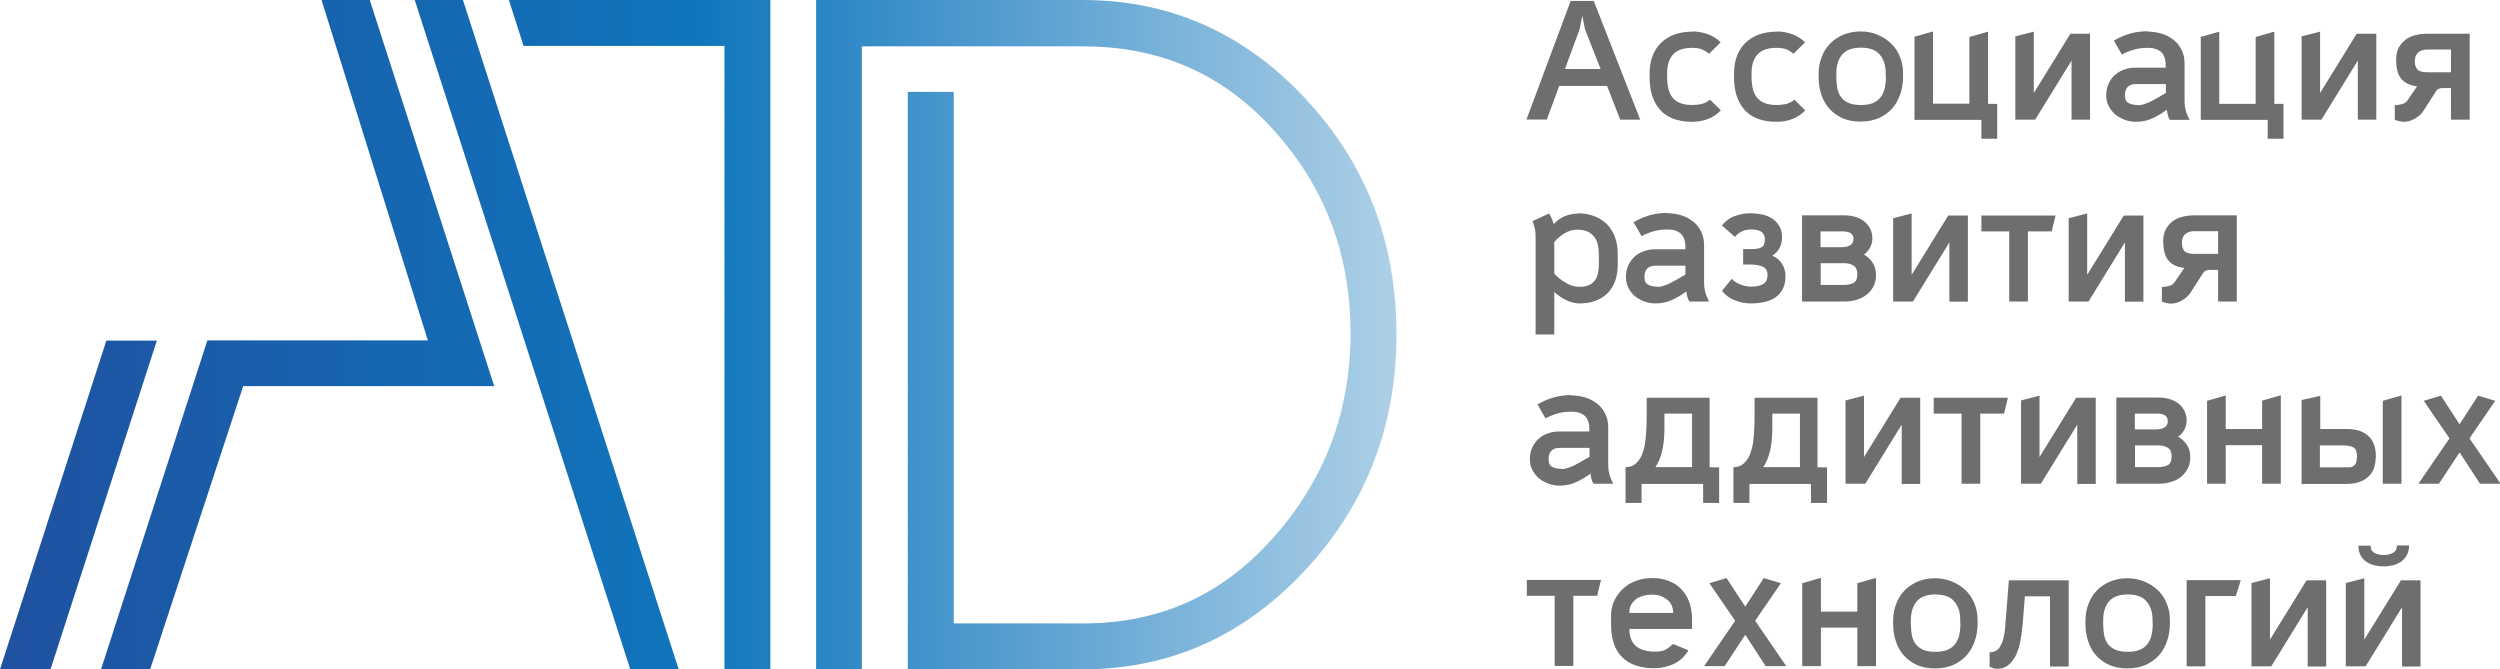 <?xml version="1.0" encoding="UTF-8"?><svg xmlns="http://www.w3.org/2000/svg" xmlns:xlink="http://www.w3.org/1999/xlink" viewBox="0 0 131.17 35.12"><defs><style>.f{clip-path:url(#d);}.g{fill:url(#e);}.h{fill:none;}.i{fill:#6e6e6e;}</style><clipPath id="d"><path class="h" d="M35.6,35.12h-2.53L21.76,0h2.53l11.32,35.12Zm7.22-.01V0h13.96C61.36,0,65.25,1.71,68.46,5.14c3.21,3.42,4.81,7.56,4.81,12.4s-1.61,8.98-4.83,12.42c-3.22,3.44-7.11,5.16-11.66,5.16h-9.15V4.82h2.41v27.89h6.78c3.82,0,7.12-1.33,9.89-4.39,2.77-3.06,4.15-6.68,4.15-10.85s-1.38-7.76-4.13-10.75c-2.76-3-6.07-4.29-9.95-4.29h-11.56V35.11h-2.41ZM26.7,0h13.72V35.11h-2.41V2.41h-10.54L26.7,0ZM2.65,35.12H0L5.58,17.87h2.65L2.65,35.12Zm5.22,0h-2.57l5.58-17.26h11.57L16.87,0h2.53l6.53,20.26H12.76l-4.88,14.85Z"/></clipPath><linearGradient id="e" x1="0" y1="17.56" x2="73.28" y2="17.56" gradientTransform="matrix(1, 0, 0, 1, 0, 0)" gradientUnits="userSpaceOnUse"><stop offset="0" stop-color="#1f51a0"/><stop offset=".5" stop-color="#0f76bd"/><stop offset="1" stop-color="#add0e7"/></linearGradient></defs><g id="a"/><g id="b"><g id="c"><g class="f"><rect class="g" width="73.28" height="35.12"/></g><path class="i" d="M125.07,29.72c-.17,0-.33-.02-.49-.06-.16-.04-.3-.1-.43-.19-.13-.09-.23-.2-.3-.34-.07-.14-.11-.3-.11-.5h.64c0,.18,.07,.31,.2,.38,.13,.07,.3,.11,.49,.11,.18,0,.34-.04,.48-.11,.14-.07,.21-.2,.21-.39h.64c0,.2-.04,.37-.12,.51-.08,.14-.18,.25-.3,.34-.13,.09-.27,.15-.43,.19-.16,.04-.32,.06-.48,.06m.96,5.24v-3.1l-1.91,3.1h-1.04v-4.37l.97-.25v3.22l1.92-3.11h1.03v4.52h-.97Zm-4.95,0v-3.1l-1.91,3.1h-1.04v-4.37l.97-.25v3.22l1.92-3.11h1.03v4.52h-.97Zm-5.37-3.68v3.68h-.98v-4.52h2.84l-.26,.83h-1.6Zm-4.09,3.79c-.36,0-.68-.06-.95-.18-.27-.12-.5-.29-.69-.5-.19-.21-.33-.46-.42-.75-.1-.29-.14-.6-.14-.93v-.17c0-.32,.06-.61,.17-.88,.1-.27,.25-.5,.44-.69,.19-.19,.42-.35,.69-.46,.27-.11,.57-.17,.9-.17,.32,0,.61,.06,.88,.17,.27,.11,.51,.26,.71,.45,.2,.19,.36,.42,.47,.69,.11,.27,.17,.56,.17,.87v.19c0,.33-.05,.65-.15,.93-.1,.29-.24,.54-.43,.75-.19,.21-.43,.38-.7,.5-.28,.12-.6,.18-.95,.18Zm1.32-2.37v-.18c0-.39-.1-.71-.31-.96-.21-.25-.54-.37-.99-.37s-.78,.12-.99,.37c-.2,.24-.3,.57-.3,.97v.21c0,.21,.02,.41,.05,.59,.04,.18,.1,.33,.2,.46,.1,.13,.23,.23,.39,.3,.17,.07,.38,.11,.65,.11s.48-.04,.64-.11c.17-.07,.3-.18,.4-.31,.1-.13,.17-.29,.21-.47,.04-.18,.06-.38,.06-.6Zm-7.72,.04l.18-2.29h3.14v4.52h-.98v-3.68h-1.32l-.12,1.51c-.03,.32-.07,.62-.13,.91-.06,.28-.14,.52-.25,.73-.11,.2-.24,.36-.4,.48-.16,.12-.34,.17-.56,.17-.13,0-.26-.04-.39-.11v-.76c.06,0,.1,0,.12,0,.02,0,.05-.01,.1-.03,.11-.03,.21-.09,.28-.19,.07-.1,.13-.22,.18-.35,.04-.13,.08-.28,.1-.43,.02-.16,.04-.3,.05-.45Zm-3.69,2.33c-.36,0-.68-.06-.95-.18-.27-.12-.5-.29-.69-.5-.19-.21-.33-.46-.42-.75-.1-.29-.14-.6-.14-.93v-.17c0-.32,.06-.61,.17-.88,.1-.27,.25-.5,.44-.69,.19-.19,.42-.35,.69-.46,.27-.11,.57-.17,.9-.17,.32,0,.61,.06,.88,.17,.27,.11,.51,.26,.71,.45,.2,.19,.36,.42,.47,.69,.11,.27,.17,.56,.17,.87v.19c0,.33-.05,.65-.15,.93-.1,.29-.24,.54-.43,.75-.19,.21-.43,.38-.7,.5-.28,.12-.6,.18-.95,.18Zm1.32-2.37v-.18c0-.39-.1-.71-.31-.96-.21-.25-.54-.37-.99-.37s-.78,.12-.99,.37c-.2,.24-.3,.57-.3,.97v.21c0,.21,.02,.41,.05,.59,.04,.18,.1,.33,.2,.46,.1,.13,.23,.23,.39,.3,.17,.07,.38,.11,.65,.11s.48-.04,.64-.11c.17-.07,.3-.18,.4-.31,.1-.13,.17-.29,.21-.47,.04-.18,.06-.38,.06-.6Zm-4.42-2.37v4.62h-.98v-2.02h-1.91v2.02h-.98v-4.35l.98-.28v1.77h1.91v-1.49l.98-.28Zm-6.87,2.99l-1.07,1.63h-1.08l1.63-2.38-1.35-1.97,.9-.27,.98,1.5,.97-1.5,.9,.27-1.35,1.97,1.63,2.38h-1.08l-1.06-1.63Zm-6.07-1.16h2.3c0-.14-.03-.27-.08-.39-.05-.12-.13-.22-.23-.3-.1-.08-.22-.15-.35-.2s-.28-.07-.44-.07c-.15,0-.3,.02-.44,.05-.14,.04-.27,.09-.39,.17-.11,.08-.2,.18-.27,.3-.07,.12-.1,.27-.1,.43Zm0,.83c0,.17,.02,.33,.07,.48,.04,.15,.12,.27,.22,.38,.1,.1,.24,.19,.42,.25,.17,.06,.39,.09,.65,.09,.23,0,.4-.03,.53-.1,.13-.07,.26-.17,.4-.3l.81,.33c-.19,.32-.44,.56-.76,.71-.32,.15-.66,.23-1.02,.23-.75,0-1.31-.19-1.7-.58-.39-.39-.58-.96-.58-1.72v-.32c0-.07,0-.14,0-.21,.01-.29,.08-.55,.2-.78,.12-.23,.28-.43,.47-.6,.2-.17,.42-.3,.68-.39,.26-.09,.53-.13,.82-.13,.33,0,.62,.05,.88,.16,.26,.1,.48,.25,.65,.44,.18,.19,.31,.42,.41,.68,.09,.27,.14,.56,.14,.88v.51h-3.28Zm-2.94-1.73v3.68h-.98v-3.68h-1.46v-.83h3.89l-.2,.83h-1.25Zm46.49-7.51l-1.07,1.63h-1.08l1.63-2.38-1.35-1.97,.9-.27,.98,1.5,.97-1.5,.9,.27-1.35,1.97,1.63,2.38h-1.08l-1.06-1.63Zm-5.37,.22c0-.26-.06-.42-.18-.49-.12-.07-.3-.11-.55-.11h-1.22v1.15h1.23c.11,0,.21,0,.3,0,.09,0,.16-.03,.22-.06,.06-.04,.11-.09,.14-.16,.03-.07,.05-.18,.05-.31Zm.98,0c0,.25-.04,.46-.11,.64-.07,.18-.18,.32-.32,.44-.14,.12-.3,.2-.49,.26-.19,.05-.39,.08-.61,.08h-2.36v-4.4l.98-.22v1.74h1.42c.47,0,.83,.12,1.1,.36,.27,.24,.4,.61,.4,1.11Zm1.35-3.21v4.62h-.98v-4.35l.98-.28Zm-6.33,0v4.62h-.98v-2.02h-1.91v2.02h-.98v-4.35l.98-.28v1.76h1.91v-1.49l.98-.28Zm-5.39,2.15c.2,.12,.36,.27,.47,.44,.11,.18,.17,.38,.17,.62v.04c0,.22-.05,.42-.14,.59-.09,.17-.21,.31-.36,.43-.15,.12-.32,.2-.52,.26-.2,.06-.4,.09-.6,.09h-2.26v-4.52h2.22c.19,0,.37,.02,.54,.07,.18,.05,.33,.12,.47,.22,.13,.1,.24,.22,.33,.38,.08,.15,.13,.33,.13,.53,0,.17-.04,.34-.13,.5-.09,.16-.19,.27-.3,.34Zm-.34,1.04c0-.22-.06-.36-.19-.45-.13-.08-.29-.13-.48-.13h-1.25v1.14h1.19c.21,0,.38-.03,.52-.1,.14-.07,.21-.22,.21-.46Zm-.82-1.42c.17,0,.32-.03,.44-.1,.12-.07,.18-.18,.18-.33s-.06-.26-.17-.32c-.11-.06-.26-.08-.43-.08h-1.13v.83h1.1Zm-4.13,2.85v-3.1l-1.91,3.1h-1.04v-4.37l.97-.25v3.22l1.92-3.11h1.03v4.52h-.97Zm-5.09-3.68v3.68h-.98v-3.68h-1.46v-.83h3.89l-.2,.83h-1.25Zm-4.12,3.68v-3.1l-1.91,3.1h-1.04v-4.37l.97-.25v3.22l1.92-3.11h1.03v4.52h-.97Zm-7.28-.87h1.94v-2.81h-1.45v.09c0,.19,0,.37,0,.54,0,.17,0,.32-.01,.46-.01,.32-.05,.62-.12,.91-.07,.29-.18,.56-.35,.82Zm-1.55,1.87v-1.87c.22,0,.4-.06,.54-.19,.14-.13,.25-.28,.32-.46,.07-.18,.13-.38,.16-.58,.03-.21,.05-.39,.06-.55,.02-.32,.03-.64,.03-.94v-.92h3.3v3.65h.5v1.87h-.84v-1h-3.23v1h-.84Zm-4.11-1.87h1.94v-2.81h-1.45v.09c0,.19,0,.37,0,.54,0,.17,0,.32-.01,.46-.01,.32-.05,.62-.12,.91-.07,.29-.18,.56-.35,.82Zm-1.55,1.87v-1.87c.22,0,.4-.06,.54-.19,.14-.13,.25-.28,.32-.46,.07-.18,.13-.38,.16-.58,.03-.21,.05-.39,.06-.55,.02-.32,.03-.64,.03-.94v-.92h3.3v3.65h.5v1.87h-.84v-1h-3.23v1h-.84Zm-2.82-5.63c.25,0,.49,.04,.72,.11,.23,.07,.43,.18,.61,.32,.18,.14,.32,.31,.42,.52,.1,.2,.16,.44,.16,.7v1.95c0,.2,.02,.38,.06,.53,.04,.15,.11,.32,.2,.5h-1.03c-.05-.07-.08-.15-.11-.25-.02-.1-.04-.19-.05-.28-.24,.18-.5,.33-.76,.45-.26,.12-.54,.18-.85,.18-.2,0-.4-.03-.59-.1-.19-.07-.35-.16-.5-.28-.14-.12-.26-.27-.35-.44-.09-.17-.13-.36-.13-.57,0-.22,.04-.42,.12-.6,.08-.18,.19-.33,.33-.46,.14-.13,.3-.22,.49-.29,.19-.07,.39-.1,.6-.1h1.58v-.11c0-.33-.08-.56-.24-.71-.16-.14-.39-.22-.69-.22-.27,0-.52,.03-.72,.09-.21,.06-.42,.14-.65,.26l-.42-.73c.29-.17,.58-.29,.86-.37,.28-.08,.59-.12,.93-.12Zm-.53,3.86c.11,0,.23-.02,.36-.07,.13-.04,.26-.1,.39-.17,.13-.07,.26-.14,.38-.21,.12-.07,.23-.14,.33-.19v-.47h-1.57c-.19,0-.34,.05-.43,.15-.1,.1-.15,.25-.15,.44,0,.21,.07,.35,.2,.41,.13,.07,.3,.1,.49,.1Zm34.44-12.48h-1.24c-.23,0-.39,.06-.5,.17-.11,.11-.16,.26-.16,.45s.05,.33,.14,.43c.1,.1,.27,.14,.52,.14h1.24v-1.19Zm-1.78,1.93c-.38-.05-.66-.18-.84-.41-.18-.22-.26-.56-.26-1.01,0-.24,.05-.45,.14-.62,.1-.17,.22-.31,.37-.42,.15-.11,.32-.19,.52-.23,.19-.05,.39-.07,.58-.07h2.25v4.52h-.98v-1.66h-.44c-.07,0-.14,.01-.2,.04-.06,.02-.11,.07-.15,.13l-.66,1.03c-.1,.15-.25,.29-.44,.4-.19,.11-.38,.17-.57,.17-.07,0-.15-.01-.25-.03-.1-.02-.18-.05-.24-.08v-.76c.1,0,.22-.02,.35-.05,.13-.03,.23-.09,.3-.18l.52-.76Zm-3.11,1.76v-3.1l-1.91,3.1h-1.04v-4.37l.97-.25v3.22l1.92-3.11h1.03v4.52h-.97Zm-5.09-3.68v3.68h-.98v-3.68h-1.46v-.83h3.89l-.2,.83h-1.25Zm-4.12,3.68v-3.1l-1.91,3.1h-1.04v-4.37l.97-.25v3.22l1.92-3.11h1.03v4.52h-.97Zm-4.49-2.47c.2,.12,.36,.27,.47,.44,.11,.18,.17,.38,.17,.62v.04c0,.22-.05,.42-.14,.59-.09,.17-.21,.31-.36,.43-.15,.12-.32,.2-.52,.26-.2,.06-.4,.09-.6,.09h-2.26v-4.52h2.22c.18,0,.37,.02,.54,.07,.18,.05,.33,.12,.47,.22,.13,.1,.24,.22,.33,.38,.08,.15,.13,.33,.13,.53,0,.17-.04,.34-.13,.5-.09,.16-.19,.27-.3,.35Zm-.34,1.04c0-.21-.06-.36-.19-.45-.13-.08-.29-.13-.48-.13h-1.25v1.14h1.19c.21,0,.38-.03,.52-.1,.14-.07,.21-.22,.21-.46Zm-.82-1.42c.17,0,.32-.03,.44-.1,.12-.07,.18-.18,.18-.33s-.06-.26-.17-.32c-.11-.06-.26-.08-.43-.08h-1.13v.83h1.1Zm-6.29-1.13c.17-.23,.4-.4,.67-.5,.27-.1,.55-.15,.83-.15,.2,0,.4,.02,.6,.06,.2,.04,.37,.11,.53,.21,.16,.1,.28,.23,.38,.39,.1,.16,.15,.37,.15,.62,0,.19-.04,.37-.13,.54-.09,.17-.22,.3-.38,.4,.22,.1,.39,.24,.51,.43,.12,.19,.18,.4,.18,.65,0,.28-.05,.51-.15,.69-.1,.18-.23,.33-.4,.44-.17,.11-.36,.19-.58,.23-.22,.05-.44,.07-.68,.07-.29,0-.57-.05-.84-.16-.27-.1-.5-.27-.68-.5l.51-.63c.12,.13,.27,.23,.46,.3,.19,.07,.37,.11,.54,.11,.3,0,.52-.05,.66-.14s.22-.25,.22-.47-.09-.37-.26-.44c-.17-.07-.38-.11-.62-.11h-.4v-.81h.45c.23,0,.41-.03,.52-.1,.12-.07,.17-.2,.17-.41,0-.17-.06-.3-.17-.39-.11-.08-.29-.13-.55-.13-.35,0-.64,.13-.85,.39l-.7-.61Zm-2.84-.65c.25,0,.49,.04,.72,.11,.23,.07,.43,.18,.61,.32,.18,.14,.32,.31,.42,.52,.1,.2,.16,.44,.16,.7v1.95c0,.2,.02,.38,.06,.53,.04,.15,.11,.32,.2,.5h-1.03c-.05-.07-.08-.15-.11-.25-.02-.1-.04-.19-.05-.28-.24,.18-.5,.33-.76,.45-.26,.12-.54,.18-.85,.18-.2,0-.4-.03-.59-.1-.19-.07-.35-.16-.5-.28-.14-.12-.26-.27-.34-.44-.09-.17-.13-.36-.13-.57,0-.22,.04-.42,.12-.6,.08-.18,.19-.33,.33-.46,.14-.13,.3-.22,.49-.29,.19-.07,.39-.1,.6-.1h1.58v-.11c0-.33-.08-.56-.24-.71-.16-.14-.39-.22-.69-.22-.28,0-.52,.03-.72,.09-.21,.06-.42,.14-.65,.26l-.42-.73c.29-.17,.58-.29,.86-.37,.28-.08,.59-.12,.93-.12Zm-.53,3.86c.11,0,.23-.02,.36-.07,.13-.04,.26-.1,.39-.17,.13-.07,.26-.14,.38-.21,.12-.07,.23-.14,.33-.19v-.47h-1.57c-.19,0-.34,.05-.43,.15-.1,.1-.15,.25-.15,.44,0,.21,.07,.35,.2,.41,.13,.07,.3,.1,.49,.1Zm-4.21-3c-.23,0-.46,.06-.67,.19-.21,.13-.39,.28-.54,.46v1.65c.08,.09,.17,.18,.27,.26,.1,.08,.21,.16,.32,.22,.11,.07,.23,.12,.35,.16,.12,.04,.25,.06,.37,.06,.2,0,.37-.03,.51-.09,.13-.06,.24-.15,.32-.26,.08-.11,.13-.24,.16-.39,.03-.15,.04-.31,.04-.48v-.46c0-.19-.02-.36-.05-.52-.04-.16-.1-.3-.19-.42-.09-.12-.21-.21-.35-.28-.15-.07-.33-.1-.54-.1Zm.02-.86c.33,0,.63,.05,.89,.16,.26,.1,.48,.25,.66,.43,.18,.19,.31,.41,.41,.67,.09,.26,.14,.55,.14,.86v.57c0,.33-.05,.63-.14,.88-.1,.25-.23,.47-.41,.64-.18,.17-.39,.3-.64,.39-.25,.09-.52,.13-.82,.13-.23,0-.47-.06-.71-.18-.24-.12-.44-.26-.61-.42v2.23h-.98v-5.14c0-.16-.01-.3-.04-.42-.03-.12-.07-.25-.12-.39l.87-.4c.05,.08,.09,.17,.13,.25,.04,.08,.07,.18,.09,.28h.05c.16-.17,.34-.3,.56-.39,.22-.09,.44-.13,.67-.13ZM128.6,2.6h-1.24c-.23,0-.39,.06-.5,.17-.11,.11-.16,.26-.16,.45s.05,.33,.14,.43c.1,.1,.27,.14,.52,.14h1.24v-1.19Zm-1.78,1.93c-.38-.05-.66-.18-.84-.41-.18-.22-.26-.56-.26-1.01,0-.24,.05-.45,.14-.62,.1-.17,.22-.31,.37-.42,.15-.11,.32-.19,.52-.23,.19-.05,.39-.07,.58-.07h2.25V6.28h-.98v-1.66h-.44c-.07,0-.14,.01-.2,.04-.06,.02-.11,.07-.15,.13l-.66,1.03c-.1,.16-.25,.29-.44,.4-.19,.11-.38,.17-.57,.17-.07,0-.15-.01-.25-.03-.1-.02-.18-.05-.24-.08v-.76c.1,0,.22-.02,.35-.05,.13-.03,.23-.09,.3-.18l.52-.76Zm-3.11,1.76V3.18l-1.91,3.1h-1.04V1.91l.97-.25v3.22l1.92-3.11h1.03V6.28h-.97Zm-8.25-4.35l.98-.28v3.79h1.91V1.94l.98-.28v3.79h.48v1.83h-.83v-.99h-3.51V1.94Zm-2.75-.28c.25,0,.49,.04,.72,.11,.23,.07,.43,.18,.61,.32,.18,.14,.32,.31,.42,.52,.1,.2,.16,.44,.16,.7v1.95c0,.2,.02,.38,.06,.53,.04,.15,.11,.32,.2,.5h-1.03c-.05-.07-.08-.15-.11-.25-.02-.1-.04-.19-.05-.28-.24,.18-.5,.33-.76,.45-.26,.12-.54,.18-.85,.18-.2,0-.4-.03-.59-.1-.19-.07-.35-.16-.5-.28-.14-.12-.26-.27-.35-.44-.09-.17-.13-.36-.13-.57,0-.22,.04-.42,.12-.6,.08-.18,.19-.33,.33-.46,.14-.13,.3-.22,.49-.29,.19-.07,.39-.1,.6-.1h1.58v-.11c0-.33-.08-.56-.24-.71-.16-.14-.39-.22-.69-.22-.27,0-.52,.03-.72,.09-.21,.06-.42,.14-.65,.26l-.42-.73c.29-.17,.58-.29,.86-.37,.28-.08,.59-.12,.93-.12Zm-.53,3.86c.11,0,.23-.02,.36-.07,.13-.04,.26-.1,.39-.17,.13-.07,.26-.14,.38-.21,.12-.07,.23-.14,.33-.19v-.47h-1.57c-.19,0-.34,.05-.43,.15-.1,.1-.15,.25-.15,.44,0,.21,.07,.35,.2,.41,.13,.07,.3,.1,.49,.1Zm-3.49,.76V3.18l-1.91,3.1h-1.04V1.91l.97-.25v3.22l1.92-3.11h1.03V6.28h-.97Zm-8.25-4.35l.98-.28v3.79h1.91V1.94l.98-.28v3.79h.48v1.83h-.83v-.99h-3.51V1.94Zm-2.82,4.45c-.36,0-.68-.06-.95-.18-.27-.12-.5-.29-.69-.5-.19-.21-.33-.46-.42-.75-.1-.29-.14-.6-.14-.93v-.17c0-.32,.06-.61,.17-.88,.1-.27,.25-.5,.44-.69,.19-.19,.42-.35,.69-.46,.27-.11,.57-.17,.9-.17,.32,0,.61,.05,.88,.17,.27,.11,.51,.26,.71,.45,.2,.19,.36,.42,.47,.69,.11,.27,.17,.56,.17,.87v.19c0,.33-.05,.65-.15,.93-.1,.29-.24,.54-.43,.75-.19,.21-.43,.38-.7,.5-.28,.12-.6,.18-.95,.18Zm1.32-2.37v-.18c0-.39-.1-.71-.31-.96-.21-.25-.54-.37-.99-.37s-.78,.12-.99,.37c-.2,.24-.3,.57-.3,.97v.21c0,.22,.02,.41,.05,.59,.04,.18,.1,.33,.2,.46,.1,.13,.23,.23,.39,.3,.17,.07,.38,.11,.65,.11s.48-.04,.64-.11c.17-.07,.3-.18,.4-.31,.1-.13,.17-.29,.21-.48,.04-.18,.06-.38,.06-.6Zm-5.71-2.36c.27,0,.53,.05,.8,.14,.26,.1,.49,.24,.68,.43l-.61,.6c-.16-.13-.31-.21-.43-.25-.13-.04-.29-.06-.47-.06-.45,0-.78,.12-.99,.35-.21,.23-.31,.56-.31,1v.14c0,.23,.02,.44,.06,.63,.04,.19,.11,.34,.21,.47,.1,.13,.23,.23,.4,.3,.17,.07,.38,.11,.63,.11,.19,0,.35-.02,.5-.05,.15-.04,.3-.11,.45-.23l.57,.56c-.2,.21-.43,.36-.69,.46-.27,.1-.54,.14-.83,.14-.39,0-.72-.06-1-.17-.28-.11-.51-.27-.69-.48-.18-.21-.31-.46-.4-.74-.09-.29-.13-.61-.13-.96v-.17c0-.69,.2-1.23,.6-1.62,.4-.39,.95-.59,1.66-.59Zm-4.43,0c.27,0,.53,.05,.8,.14,.26,.1,.49,.24,.68,.43l-.61,.6c-.16-.13-.31-.21-.43-.25s-.29-.06-.47-.06c-.45,0-.78,.12-.99,.35-.21,.23-.31,.56-.31,1v.14c0,.23,.02,.44,.06,.63,.04,.19,.11,.34,.21,.47,.1,.13,.23,.23,.4,.3,.17,.07,.38,.11,.63,.11,.19,0,.35-.02,.5-.05,.15-.04,.3-.11,.45-.23l.57,.56c-.2,.21-.43,.36-.69,.46-.27,.1-.54,.14-.83,.14-.39,0-.72-.06-1-.17-.28-.11-.51-.27-.69-.48-.18-.21-.31-.46-.4-.74-.09-.29-.13-.61-.13-.96v-.17c0-.69,.2-1.23,.6-1.62,.4-.39,.95-.59,1.66-.59Zm-6.99,2.85l-.65,1.77h-1.07L82.41,.05h1.21l2.44,6.23h-1.05l-.69-1.77h-2.51Zm.3-.88h1.87l-.82-2.09-.14-.7-.14,.7-.77,2.09Z"/></g></g></svg>